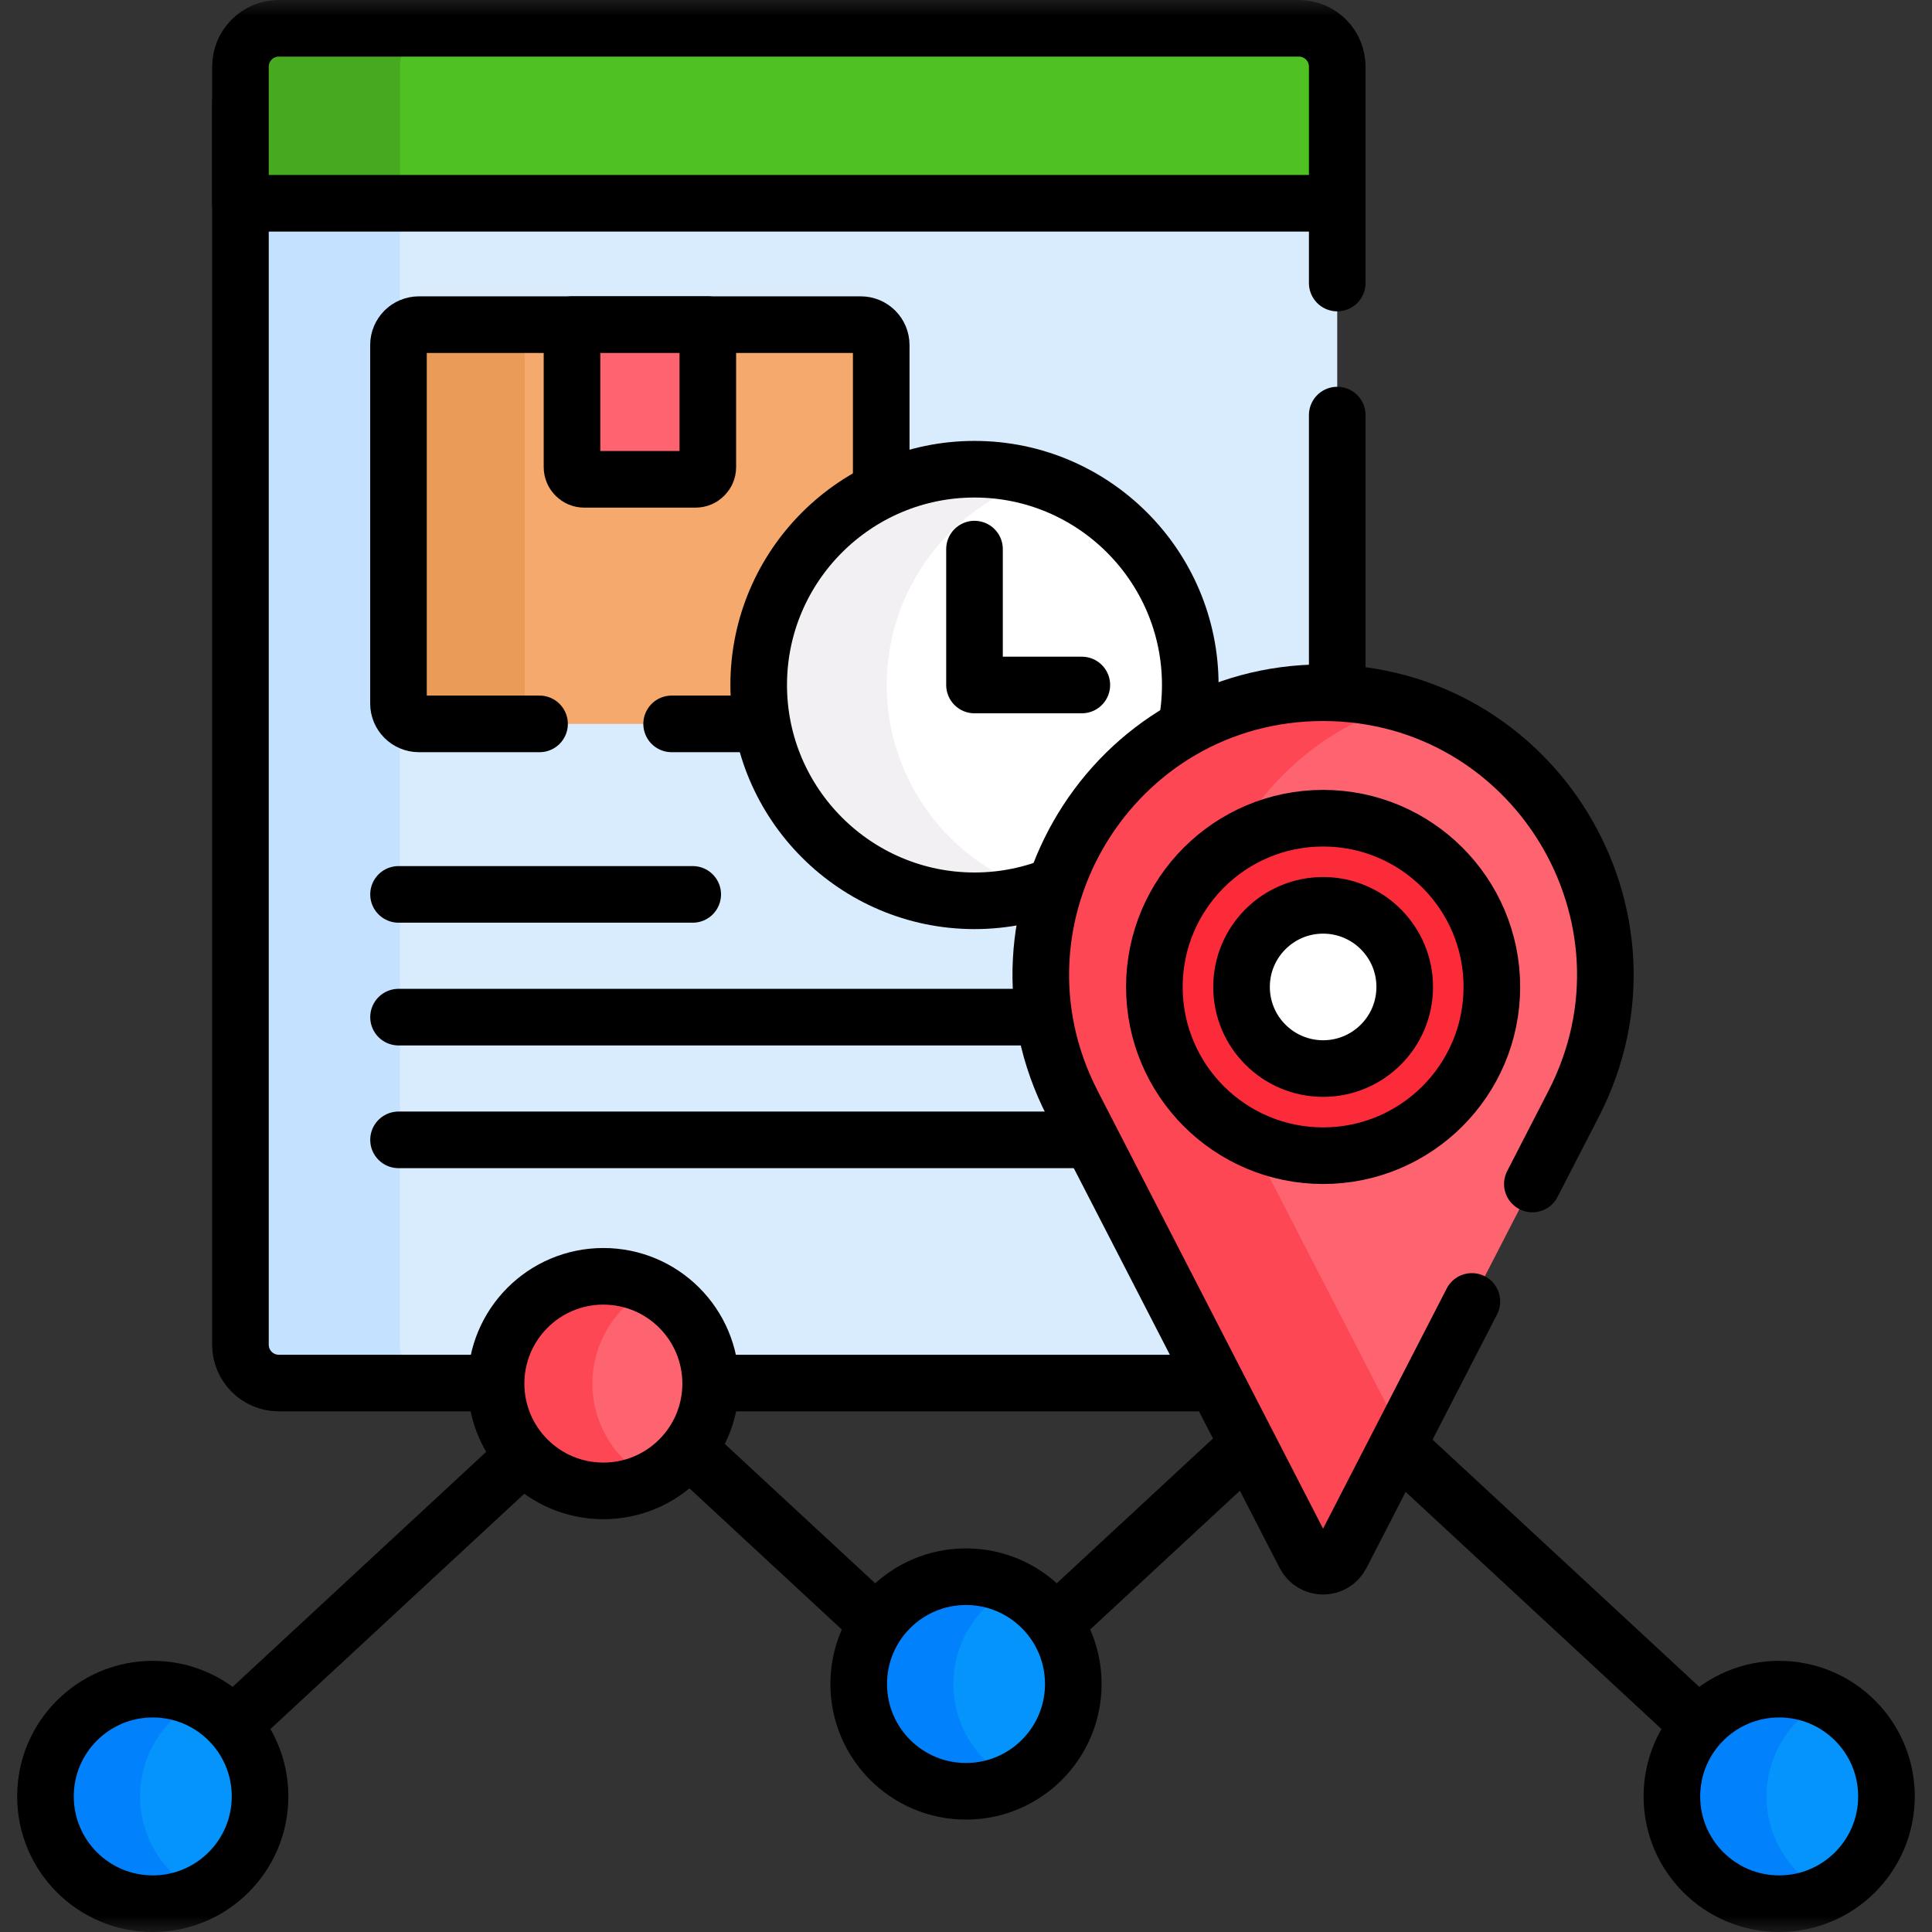 <svg width="60" height="60" viewBox="0 0 60 60" fill="none" xmlns="http://www.w3.org/2000/svg">
<rect x="0" y="0" width="60" height="60" fill="#333333" stroke="none"/>
<g clip-path="url(#clip0_2028_25600)">
<mask id="mask0_2028_25600" style="mask-type:luminance" maskUnits="userSpaceOnUse" x="0" y="0" width="60" height="60">
<path d="M0 3.8147e-06H60V60H0V3.8147e-06Z" fill="white"/>
</mask>
<g mask="url(#mask0_2028_25600)">
<path d="M41.529 42.951H8.659C8 42.951 7.467 42.417 7.467 41.759V3.189H41.529V42.951Z" fill="#D8ECFE"/>
<path d="M12.42 41.76V3.19H7.467V41.76C7.467 42.418 8.001 42.952 8.659 42.952H13.613C12.954 42.952 12.42 42.418 12.42 41.76Z" fill="#C4E2FF"/>
<path d="M41.529 8.79V3.19H7.467V41.76C7.467 42.418 8 42.952 8.659 42.952H41.529V12.891" stroke="black" stroke-width="1.758" stroke-miterlimit="10" stroke-linecap="round" stroke-linejoin="round"/>
<path d="M40.337 0.879H8.659C8 0.879 7.467 1.413 7.467 2.071V6.313H41.529V2.071C41.529 1.413 40.996 0.879 40.337 0.879Z" fill="#4FC123"/>
<path d="M13.613 0.879H8.659C8 0.879 7.467 1.413 7.467 2.071V6.313H12.42V2.071C12.42 1.413 12.954 0.879 13.613 0.879Z" fill="#47A920"/>
<path d="M40.337 0.879H8.659C8 0.879 7.467 1.413 7.467 2.071V6.313H41.529V2.071C41.529 1.413 40.996 0.879 40.337 0.879Z" stroke="black" stroke-width="1.758" stroke-miterlimit="10" stroke-linecap="round" stroke-linejoin="round"/>
<path d="M12.377 27.776H21.513" stroke="black" stroke-width="1.758" stroke-miterlimit="10" stroke-linecap="round" stroke-linejoin="round"/>
<path d="M12.377 31.588H36.623" stroke="black" stroke-width="1.758" stroke-miterlimit="10" stroke-linecap="round" stroke-linejoin="round"/>
<path d="M12.377 35.399H36.623" stroke="black" stroke-width="1.758" stroke-miterlimit="10" stroke-linecap="round" stroke-linejoin="round"/>
<path d="M26.734 22.481H13.012C12.661 22.481 12.377 22.197 12.377 21.846V10.717C12.377 10.366 12.661 10.082 13.012 10.082H26.734C27.085 10.082 27.369 10.366 27.369 10.717V21.846C27.369 22.197 27.085 22.481 26.734 22.481Z" fill="#F6A96C"/>
<path d="M16.295 21.846V10.717C16.295 10.366 16.58 10.082 16.93 10.082H13.01C12.659 10.082 12.375 10.366 12.375 10.717V21.846C12.375 22.197 12.659 22.481 13.01 22.481H16.93C16.58 22.481 16.295 22.197 16.295 21.846Z" fill="#EA9B58"/>
<path d="M20.858 22.481H26.732C27.083 22.481 27.367 22.197 27.367 21.846V10.717C27.367 10.366 27.083 10.082 26.732 10.082H13.01C12.659 10.082 12.375 10.366 12.375 10.717V21.846C12.375 22.197 12.659 22.481 13.01 22.481H16.756" stroke="black" stroke-width="1.758" stroke-miterlimit="10" stroke-linecap="round" stroke-linejoin="round"/>
<path d="M21.601 14.886H18.145C17.934 14.886 17.764 14.715 17.764 14.505V10.082H21.982V14.505C21.982 14.715 21.811 14.886 21.601 14.886Z" fill="#FE646F"/>
<path d="M21.601 14.886H18.145C17.934 14.886 17.764 14.715 17.764 14.505V10.082H21.982V14.505C21.982 14.715 21.811 14.886 21.601 14.886Z" stroke="black" stroke-width="1.758" stroke-miterlimit="10" stroke-linecap="round" stroke-linejoin="round"/>
<path d="M30.264 27.975C26.569 27.975 23.562 24.968 23.562 21.273C23.562 17.578 26.569 14.572 30.264 14.572C33.959 14.572 36.965 17.578 36.965 21.273C36.965 24.968 33.959 27.975 30.264 27.975Z" fill="white"/>
<path d="M27.539 21.273C27.539 18.27 29.524 15.722 32.252 14.873C31.623 14.678 30.956 14.572 30.264 14.572C26.569 14.572 23.562 17.578 23.562 21.273C23.562 24.968 26.569 27.975 30.264 27.975C30.956 27.975 31.623 27.869 32.252 27.673C29.524 26.825 27.539 24.276 27.539 21.273Z" fill="#F3F0F3"/>
<path d="M30.264 27.975C26.569 27.975 23.562 24.968 23.562 21.273C23.562 17.578 26.569 14.572 30.264 14.572C33.959 14.572 36.965 17.578 36.965 21.273C36.965 24.968 33.959 27.975 30.264 27.975Z" stroke="black" stroke-width="1.758" stroke-miterlimit="10" stroke-linecap="round" stroke-linejoin="round"/>
<path d="M33.597 21.273H30.264V17.053" stroke="black" stroke-width="1.758" stroke-miterlimit="10" stroke-linecap="round" stroke-linejoin="round"/>
<path d="M54.786 55.452L41.06 42.73L29.999 52.982L18.937 42.73L5.211 55.452" stroke="black" stroke-width="1.758" stroke-miterlimit="10" stroke-linecap="round" stroke-linejoin="round"/>
<path d="M58.586 55.789C58.586 57.629 57.094 59.121 55.254 59.121C53.414 59.121 51.922 57.629 51.922 55.789C51.922 53.949 53.414 52.458 55.254 52.458C57.094 52.458 58.586 53.949 58.586 55.789Z" fill="#0593FC"/>
<path d="M54.861 55.789C54.861 54.477 55.62 53.342 56.723 52.799C56.28 52.581 55.781 52.458 55.254 52.458C53.414 52.458 51.922 53.949 51.922 55.789C51.922 57.629 53.414 59.121 55.254 59.121C55.781 59.121 56.28 58.998 56.723 58.78C55.62 58.237 54.861 57.102 54.861 55.789Z" fill="#0182FC"/>
<path d="M58.586 55.789C58.586 57.629 57.094 59.121 55.254 59.121C53.414 59.121 51.922 57.629 51.922 55.789C51.922 53.949 53.414 52.458 55.254 52.458C57.094 52.458 58.586 53.949 58.586 55.789Z" stroke="black" stroke-width="1.758" stroke-miterlimit="10" stroke-linecap="round" stroke-linejoin="round"/>
<path d="M8.076 55.789C8.076 57.629 6.584 59.121 4.744 59.121C2.904 59.121 1.412 57.629 1.412 55.789C1.412 53.949 2.904 52.458 4.744 52.458C6.584 52.458 8.076 53.949 8.076 55.789Z" fill="#0593FC"/>
<path d="M4.351 55.789C4.351 54.477 5.11 53.342 6.213 52.799C5.77 52.581 5.271 52.458 4.744 52.458C2.904 52.458 1.412 53.949 1.412 55.789C1.412 57.629 2.904 59.121 4.744 59.121C5.271 59.121 5.77 58.998 6.213 58.78C5.11 58.237 4.351 57.102 4.351 55.789Z" fill="#0182FC"/>
<path d="M8.076 55.789C8.076 57.629 6.584 59.121 4.744 59.121C2.904 59.121 1.412 57.629 1.412 55.789C1.412 53.949 2.904 52.458 4.744 52.458C6.584 52.458 8.076 53.949 8.076 55.789Z" stroke="black" stroke-width="1.758" stroke-miterlimit="10" stroke-linecap="round" stroke-linejoin="round"/>
<path d="M33.332 52.298C33.332 54.138 31.84 55.63 30 55.63C28.16 55.63 26.668 54.138 26.668 52.298C26.668 50.458 28.16 48.966 30 48.966C31.84 48.966 33.332 50.458 33.332 52.298Z" fill="#0593FC"/>
<path d="M29.607 52.298C29.607 50.986 30.366 49.851 31.469 49.308C31.026 49.089 30.527 48.966 30 48.966C28.16 48.966 26.668 50.458 26.668 52.298C26.668 54.138 28.16 55.63 30 55.63C30.527 55.63 31.026 55.507 31.469 55.289C30.366 54.746 29.607 53.611 29.607 52.298Z" fill="#0182FC"/>
<path d="M33.332 52.298C33.332 54.138 31.84 55.63 30 55.63C28.16 55.63 26.668 54.138 26.668 52.298C26.668 50.458 28.16 48.966 30 48.966C31.84 48.966 33.332 50.458 33.332 52.298Z" stroke="black" stroke-width="1.758" stroke-miterlimit="10" stroke-linecap="round" stroke-linejoin="round"/>
<path d="M22.07 42.969C22.07 44.809 20.578 46.301 18.738 46.301C16.898 46.301 15.406 44.809 15.406 42.969C15.406 41.129 16.898 39.637 18.738 39.637C20.578 39.637 22.07 41.129 22.07 42.969Z" fill="#FE646F"/>
<path d="M18.398 42.969C18.398 41.667 19.145 40.54 20.234 39.992C19.784 39.766 19.276 39.637 18.738 39.637C16.898 39.637 15.406 41.129 15.406 42.969C15.406 44.809 16.898 46.301 18.738 46.301C19.276 46.301 19.784 46.172 20.234 45.946C19.145 45.398 18.398 44.271 18.398 42.969Z" fill="#FD4755"/>
<path d="M22.07 42.969C22.07 44.809 20.578 46.301 18.738 46.301C16.898 46.301 15.406 44.809 15.406 42.969C15.406 41.129 16.898 39.637 18.738 39.637C20.578 39.637 22.07 41.129 22.07 42.969Z" stroke="black" stroke-width="1.758" stroke-miterlimit="10" stroke-linecap="round" stroke-linejoin="round"/>
<path d="M41.654 48.296L48.873 34.276C51.873 28.449 47.643 21.513 41.089 21.513C34.535 21.513 30.305 28.449 33.305 34.276L40.524 48.296C40.761 48.755 41.417 48.755 41.654 48.296Z" fill="#FE646F"/>
<path d="M38.247 34.276C35.644 29.221 38.483 23.333 43.56 21.861C42.785 21.636 41.958 21.513 41.089 21.513C34.535 21.513 30.305 28.449 33.305 34.276L40.524 48.296C40.761 48.755 41.417 48.755 41.654 48.296L43.56 44.594L38.247 34.276Z" fill="#FD4755"/>
<path d="M47.589 36.77L48.873 34.276C51.873 28.449 47.643 21.513 41.089 21.513C34.535 21.513 30.305 28.449 33.305 34.276L40.524 48.296C40.761 48.755 41.417 48.755 41.654 48.296L45.711 40.417" stroke="black" stroke-width="1.758" stroke-miterlimit="10" stroke-linecap="round" stroke-linejoin="round"/>
<path d="M46.331 30.65C46.331 33.544 43.984 35.891 41.09 35.891C38.196 35.891 35.85 33.544 35.85 30.65C35.85 27.756 38.196 25.41 41.09 25.41C43.984 25.41 46.331 27.756 46.331 30.65Z" fill="#FB2B3A"/>
<path d="M46.331 30.65C46.331 33.544 43.984 35.891 41.09 35.891C38.196 35.891 35.85 33.544 35.85 30.65C35.85 27.756 38.196 25.41 41.09 25.41C43.984 25.41 46.331 27.756 46.331 30.65Z" stroke="black" stroke-width="1.758" stroke-miterlimit="10" stroke-linecap="round" stroke-linejoin="round"/>
<path d="M43.625 30.65C43.625 32.05 42.49 33.185 41.091 33.185C39.691 33.185 38.557 32.05 38.557 30.65C38.557 29.251 39.691 28.116 41.091 28.116C42.49 28.116 43.625 29.251 43.625 30.65Z" fill="white"/>
<path d="M43.625 30.65C43.625 32.05 42.49 33.185 41.091 33.185C39.691 33.185 38.557 32.05 38.557 30.65C38.557 29.251 39.691 28.116 41.091 28.116C42.49 28.116 43.625 29.251 43.625 30.65Z" stroke="black" stroke-width="1.758" stroke-miterlimit="10" stroke-linecap="round" stroke-linejoin="round"/>
</g>
</g>
<defs>
<clipPath id="clip0_2028_25600">
<rect width="60" height="60" fill="white"/>
</clipPath>
</defs>
</svg>
